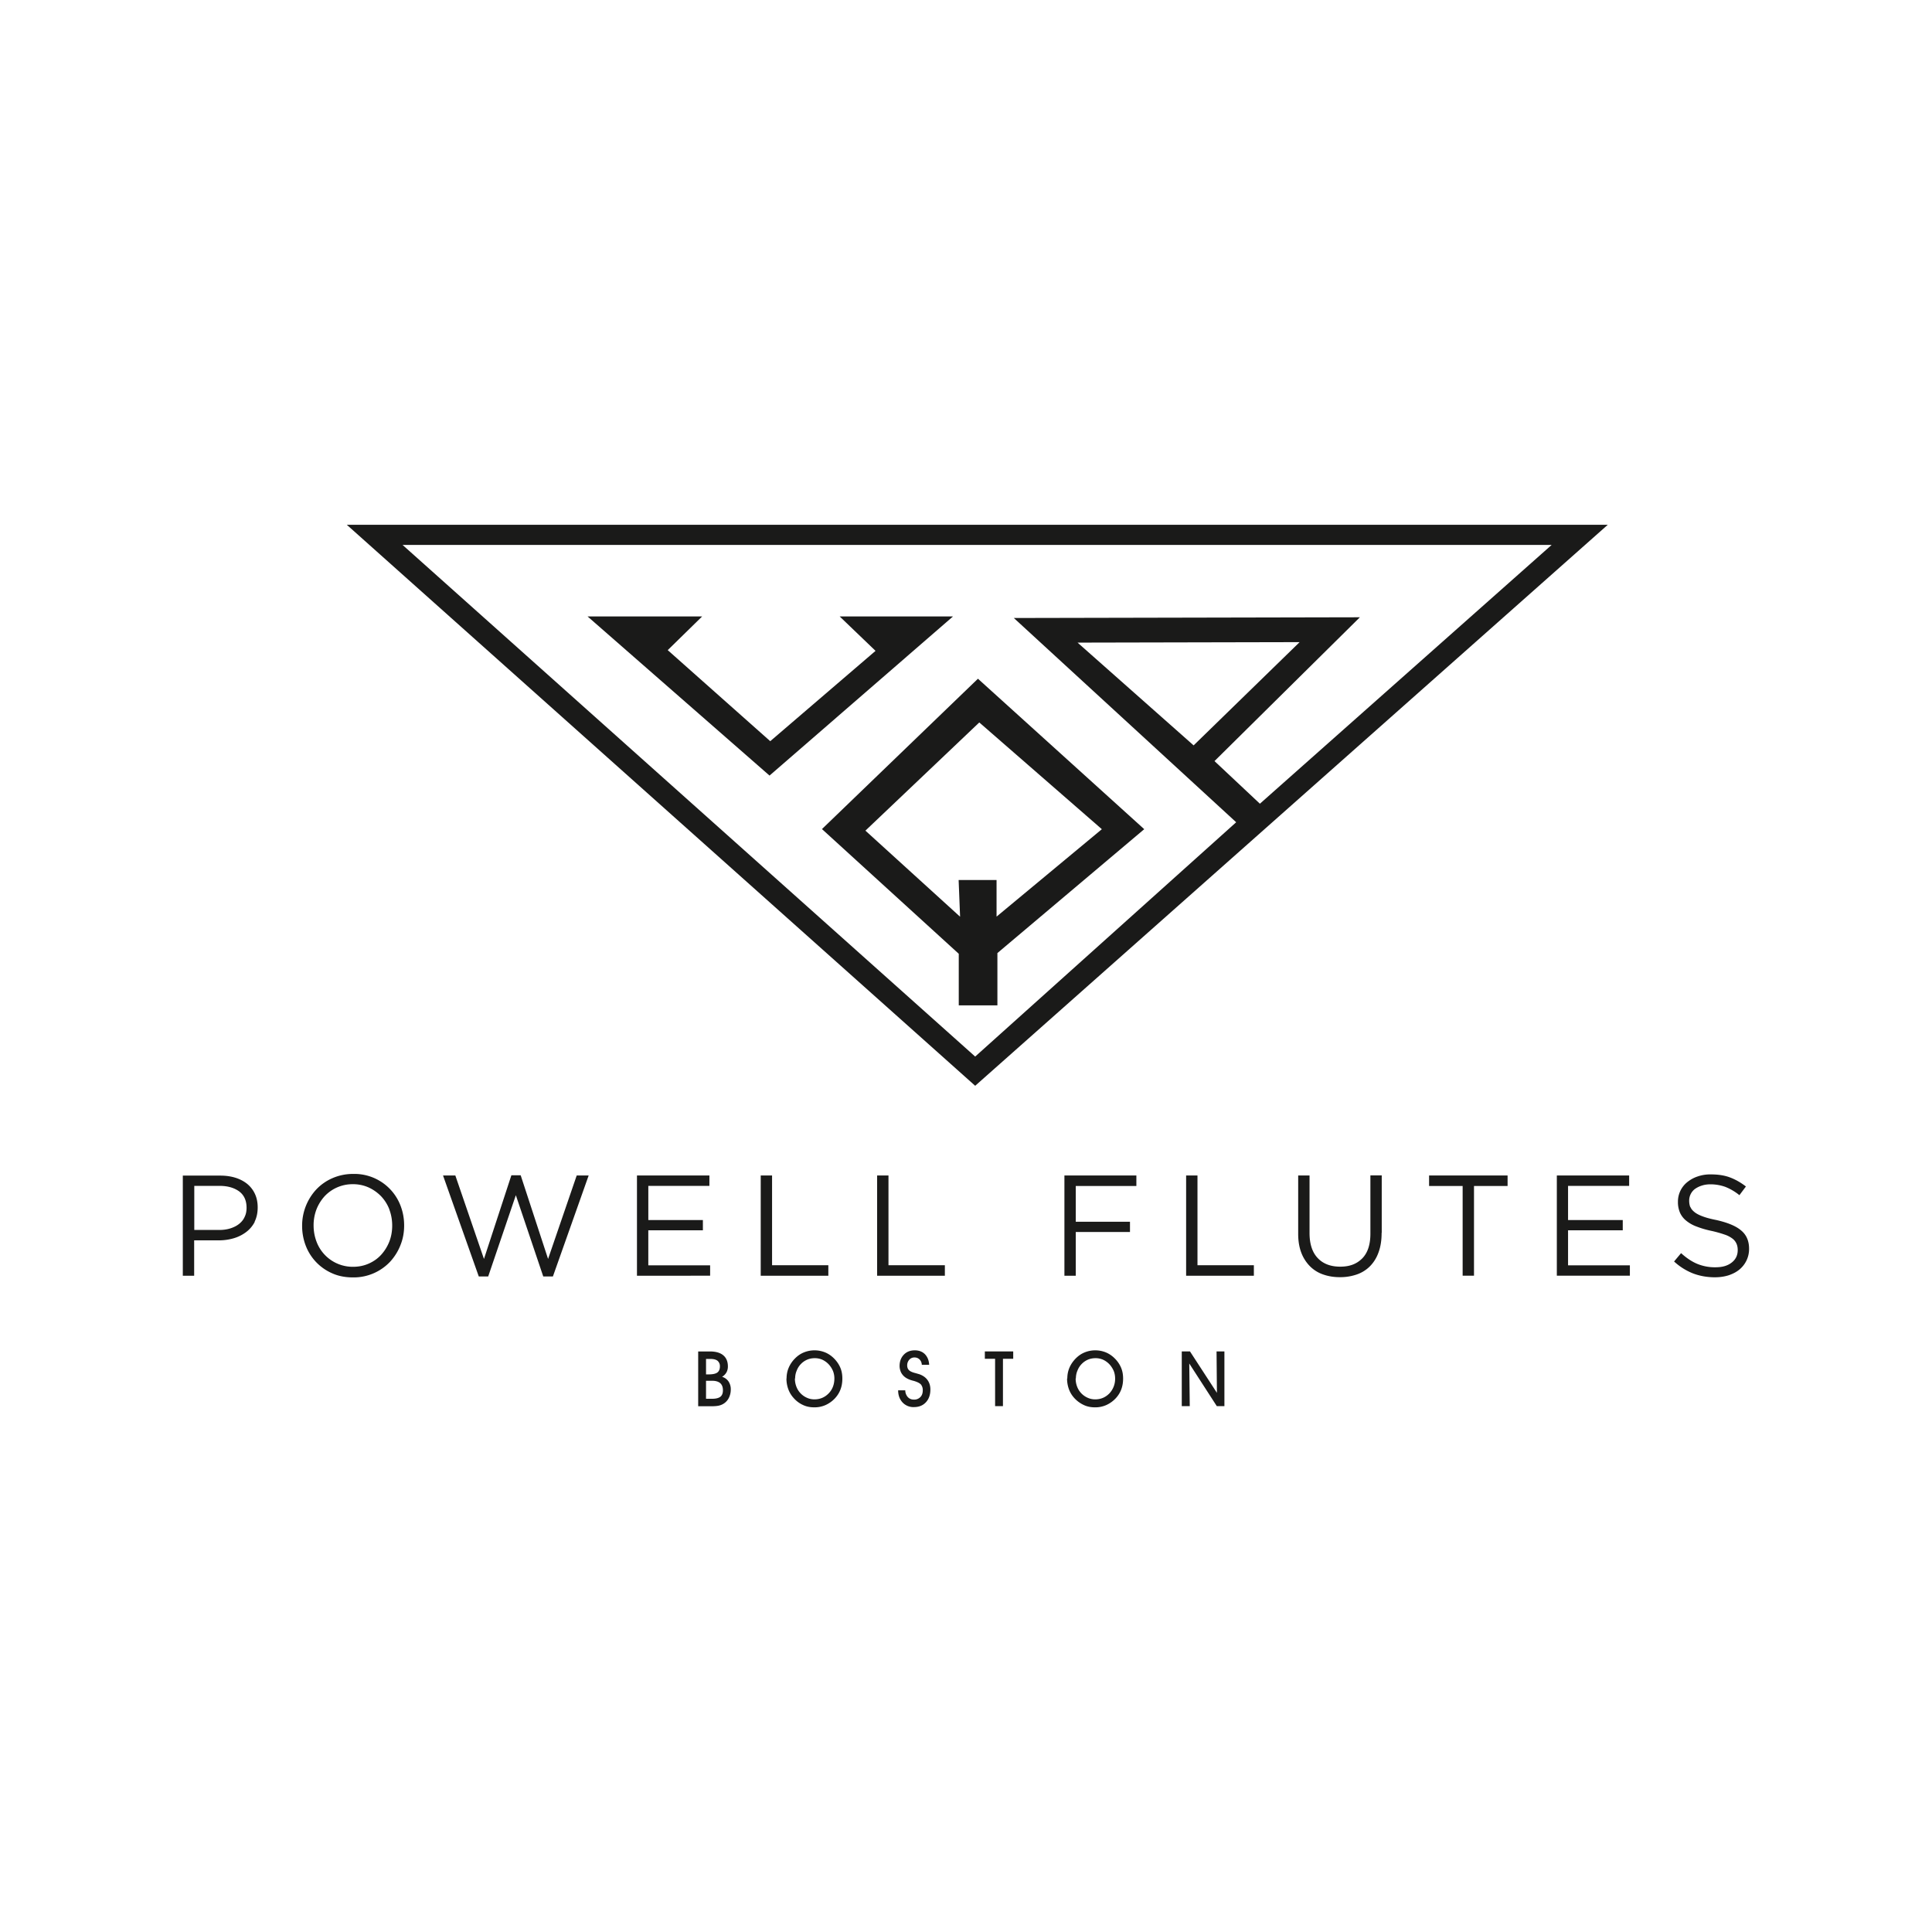 <svg xmlns="http://www.w3.org/2000/svg" width="130" height="130" fill="none"><path fill="#1A1A19" d="M16.096 80.169c-.334-.244-.772-.374-1.317-.374h-1.706v2.966h1.674q.414.002.755-.106c.228-.073.423-.17.585-.3.163-.13.293-.285.374-.472.09-.178.13-.39.13-.61 0-.487-.162-.852-.495-1.104m1.048 2.04a2 2 0 0 1-.577.69 2.6 2.6 0 0 1-.845.422 3.5 3.5 0 0 1-1.024.139h-1.633v2.38h-.764v-6.736h2.519c.382 0 .723.05 1.032.147s.577.243.796.422c.22.187.39.406.512.675q.181.402.179.901c0 .366-.073.691-.211.967zm9.059-.821a2.7 2.7 0 0 0-.552-.886 2.8 2.8 0 0 0-.845-.6 2.55 2.55 0 0 0-1.065-.22 2.57 2.57 0 0 0-1.901.813 2.9 2.9 0 0 0-.544.877 3 3 0 0 0-.195 1.08q0 .575.195 1.09a2.6 2.6 0 0 0 2.462 1.698c.381 0 .739-.074 1.064-.22s.601-.341.829-.593a2.9 2.9 0 0 0 .544-.878c.13-.333.195-.698.195-1.08s-.065-.748-.195-1.089zm.74 2.405a3.6 3.6 0 0 1-.7 1.113 3.37 3.37 0 0 1-2.494 1.048c-.511 0-.983-.089-1.397-.276a3.32 3.32 0 0 1-1.78-1.86 3.7 3.7 0 0 1-.243-1.333 3.58 3.58 0 0 1 .95-2.446 3.3 3.3 0 0 1 1.09-.763 3.45 3.45 0 0 1 1.405-.285 3.32 3.32 0 0 1 3.177 2.137c.162.423.243.861.243 1.333 0 .47-.08.91-.252 1.332m7.468-4.712h.625l1.844 5.63 1.926-5.614h.804l-2.405 6.793h-.65l-1.844-5.468-1.86 5.468h-.634l-2.405-6.793h.828l1.926 5.615zm13.324.714h-4.11v2.3h3.672v.69h-3.673v2.357h4.16v.698H42.86v-6.743h4.875zm3.454-.698h.763v6.037h3.786v.706h-4.55zm7.832 0h.764v6.037h3.794v.706H59.02zm17.444.707h-4.078v2.405h3.648v.69h-3.648v2.941h-.764v-6.743h4.842zm3.348-.707h.764v6.037h3.794v.706h-4.558zm13.154 3.859q.002.742-.203 1.3c-.13.374-.325.683-.569.935a2.3 2.3 0 0 1-.885.56 3.4 3.4 0 0 1-1.154.187c-.43 0-.796-.065-1.138-.187a2.3 2.3 0 0 1-.885-.56 2.6 2.6 0 0 1-.577-.918q-.205-.55-.203-1.26v-3.916h.764v3.868c0 .73.178 1.291.544 1.681q.547.585 1.52.585c.65 0 1.113-.186 1.486-.56q.547-.56.545-1.666V79.09h.763v3.86zm6.216 2.884h-.764v-6.036H96.16v-.707h5.282v.707h-2.26zm10.44-6.045h-4.111v2.3h3.681v.69h-3.681v2.357h4.16v.698h-4.915v-6.743h4.866zm4.12 1.415c.049.13.146.243.276.348q.195.16.561.293c.235.09.544.17.918.244.747.17 1.308.398 1.657.698.358.293.537.707.537 1.227a1.78 1.78 0 0 1-.642 1.398c-.203.17-.439.292-.723.39q-.427.136-.927.138c-.536 0-1.031-.09-1.478-.26a4.1 4.1 0 0 1-1.276-.804l.471-.561c.35.317.707.56 1.073.715a3.1 3.1 0 0 0 1.243.236c.471 0 .821-.106 1.089-.317.276-.212.406-.496.406-.837 0-.163-.024-.3-.081-.43a.86.86 0 0 0-.268-.342 1.8 1.8 0 0 0-.537-.276 8 8 0 0 0-.869-.244 6.3 6.3 0 0 1-1.008-.293 2.4 2.4 0 0 1-.706-.398 1.46 1.46 0 0 1-.415-.536 1.8 1.8 0 0 1-.138-.731 1.68 1.68 0 0 1 .626-1.324c.203-.163.43-.293.698-.382a2.6 2.6 0 0 1 .886-.139c.496 0 .926.065 1.292.204q.549.206 1.072.609l-.438.585a3.6 3.6 0 0 0-.951-.56 3 3 0 0 0-.999-.171q-.328.001-.593.09a1.7 1.7 0 0 0-.455.227.98.98 0 0 0-.382.78c0 .154.024.308.073.43zM47.507 92.48h.17q.415 0 .586-.123c.113-.08.178-.219.178-.414a.47.47 0 0 0-.162-.382q-.158-.122-.488-.122h-.284zm0 1.64h.422c.244 0 .431-.048.545-.138q.17-.135.17-.43c0-.212-.056-.366-.178-.48-.122-.105-.301-.162-.537-.162h-.422zm.268-3.184q.586.002.894.26c.203.17.309.422.309.747a.84.84 0 0 1-.098.406.84.84 0 0 1-.293.293.8.8 0 0 1 .431.309.94.94 0 0 1 .154.552q0 .255-.097.487a.98.98 0 0 1-.65.577c-.138.041-.341.057-.593.057h-.853v-3.688zm5.712 1.818q0 .29.097.545a1.33 1.33 0 0 0 .715.755c.163.074.334.106.504.106q.571-.002.959-.406c.26-.268.382-.61.382-1.008 0-.17-.033-.333-.09-.487a1.6 1.6 0 0 0-.268-.43 1.4 1.4 0 0 0-.447-.334 1.25 1.25 0 0 0-.528-.106c-.17 0-.341.033-.495.098a1.3 1.3 0 0 0-.415.284c-.13.13-.227.285-.292.455-.073.17-.106.35-.106.528zm-.56 0q0-.39.145-.73a2 2 0 0 1 .431-.626c.179-.18.374-.31.593-.399a1.9 1.9 0 0 1 1.422 0c.22.09.423.228.601.407.187.187.325.39.423.617.097.228.138.471.138.74 0 .268-.04.503-.122.723s-.203.414-.365.593a2 2 0 0 1-.642.463 1.8 1.8 0 0 1-.764.154c-.276 0-.528-.048-.764-.162a1.85 1.85 0 0 1-.626-.471 1.8 1.8 0 0 1-.357-.594 2.1 2.1 0 0 1-.122-.715zm7.507.797h.48a.68.68 0 0 0 .17.455q.16.17.406.17a.57.57 0 0 0 .439-.17c.113-.114.162-.268.162-.455a.6.6 0 0 0-.122-.39c-.08-.09-.252-.18-.511-.252-.017 0-.033-.008-.066-.016-.308-.082-.536-.22-.674-.407a.8.8 0 0 1-.138-.268 1 1 0 0 1-.049-.3c0-.317.098-.57.285-.764q.277-.293.739-.293c.284 0 .512.09.682.26.171.18.269.415.285.715h-.496a.53.53 0 0 0-.146-.357.47.47 0 0 0-.341-.138.45.45 0 0 0-.358.154.56.56 0 0 0-.138.39q0 .084.025.154.022.076.08.139.11.133.464.219l.252.073q.367.133.552.398c.122.17.187.382.187.626 0 .357-.097.642-.3.861-.204.22-.472.325-.805.325a1 1 0 0 1-.764-.309c-.195-.21-.3-.48-.3-.82m7.052 1.064h-.528V91.43h-.69v-.495h1.909v.495h-.69zm4.892-1.861q0 .29.097.545a1.33 1.33 0 0 0 .715.755c.163.074.333.106.504.106.382 0 .698-.138.959-.406a1.43 1.43 0 0 0 .381-1.008q-.002-.256-.089-.487a1.6 1.6 0 0 0-.268-.43 1.4 1.4 0 0 0-.447-.334 1.25 1.25 0 0 0-.528-.106c-.17 0-.341.033-.496.098a1.3 1.3 0 0 0-.414.284c-.13.13-.228.285-.293.455-.073.17-.105.35-.105.528zm-.561 0q0-.39.146-.73c.098-.228.244-.44.43-.626.18-.18.374-.31.594-.399s.455-.138.707-.138a1.9 1.9 0 0 1 .715.138q.331.137.601.407.279.278.422.617c.098.228.139.471.139.74 0 .268-.041.503-.122.723s-.203.414-.366.593a2 2 0 0 1-.642.463 1.8 1.8 0 0 1-.764.154c-.276 0-.528-.048-.763-.162a2 2 0 0 1-.634-.471 1.8 1.8 0 0 1-.358-.594 2.1 2.1 0 0 1-.121-.715zm8.239 1.861h-.537v-3.68h.553l1.812 2.786-.025-2.786h.529v3.68h-.512l-1.853-2.868zm.26-44.46 7.133-6.947-14.942.032zm2.868 5.176L68.218 41.584l23.286-.049-9.783 9.677 3.055 2.868 19.63-17.412H27.089l38.529 34.426 17.566-15.77zm-59.849-20.02h84.849L65.618 73.06z"/><path fill="#1A1A19" d="M51.78 52.187 64.124 41.48H56.5l2.413 2.315-7.085 6.078-6.898-6.127 2.316-2.267h-7.71zm12.822 9.49-.098-2.462h2.552v2.462l7.085-5.882-8.247-7.183-7.662 7.28 6.362 5.785zm-9.303-5.882L65.804 45.67l11.189 10.124-9.88 8.336v3.518h-2.6v-3.47l-9.206-8.393z"/></svg>